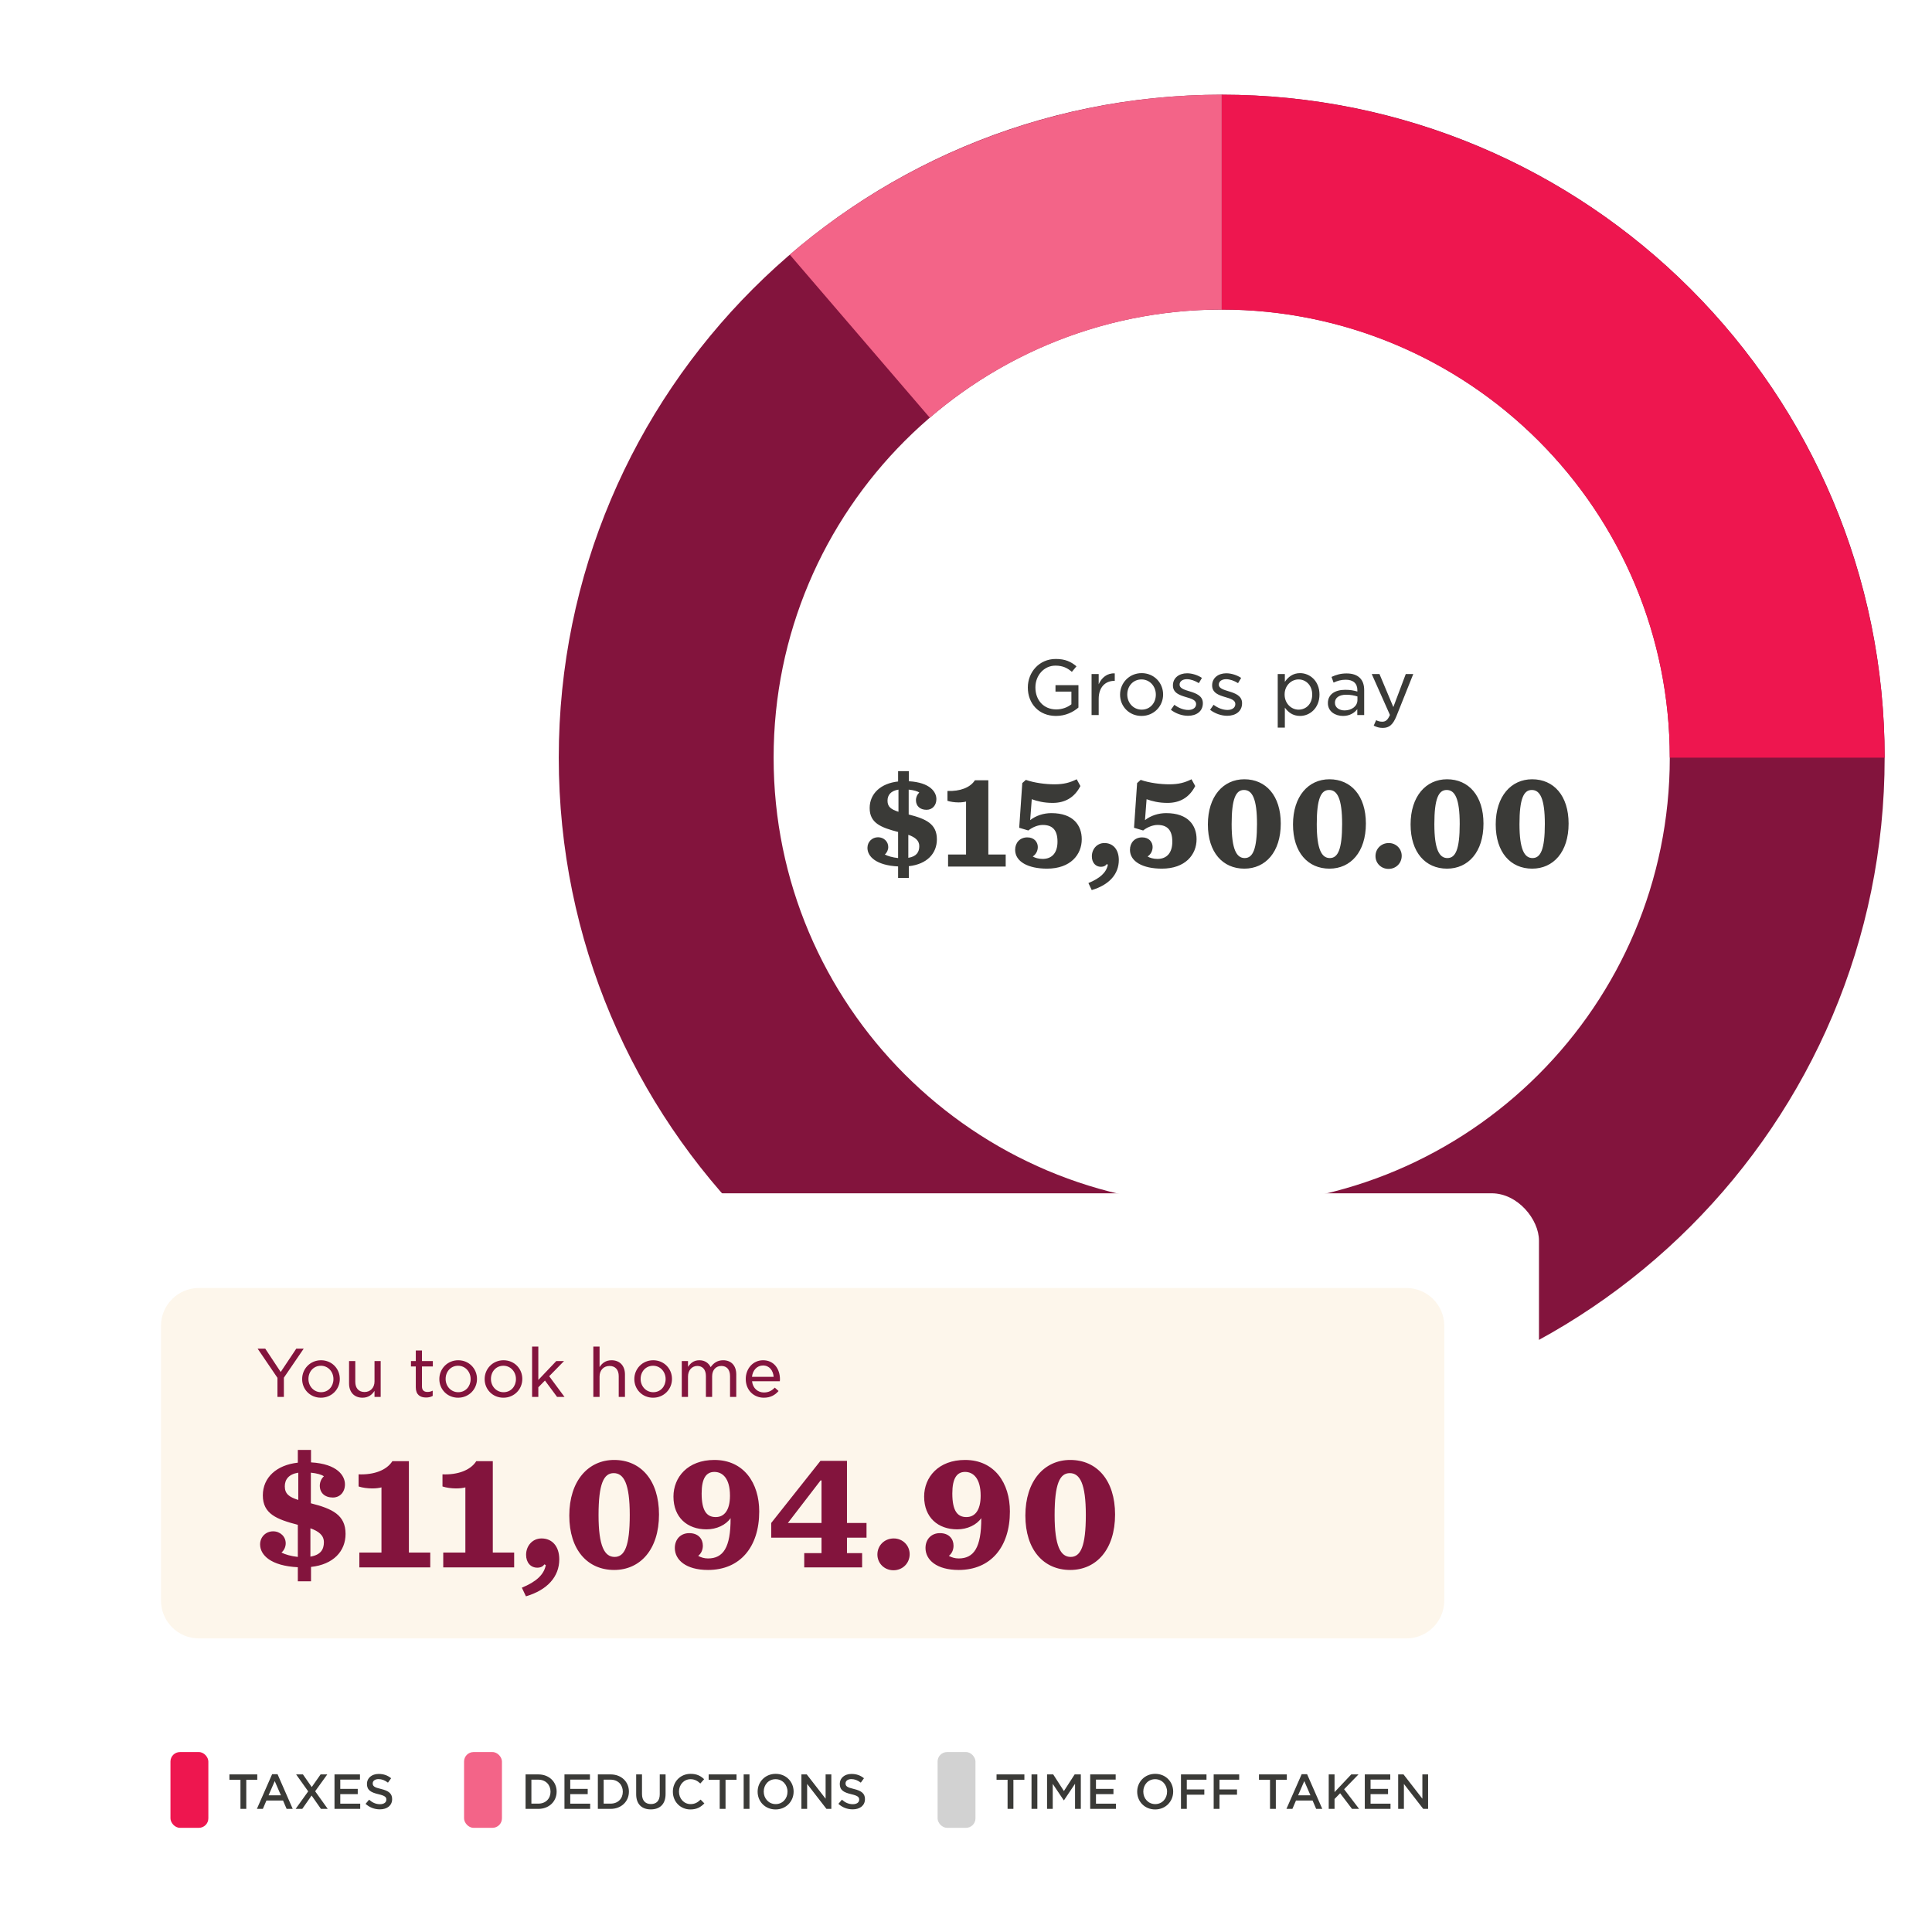 <?xml version="1.0" encoding="UTF-8"?>
<svg xmlns="http://www.w3.org/2000/svg" width="408" height="408" viewBox="0 0 408 408" fill="none">
  <g clip-path="url(#clip0_27_119121)">
    <path d="M398 160C398 237.32 335.32 300 258 300C180.68 300 118 237.32 118 160C118 82.68 180.68 20 258 20C335.32 20 398 82.68 398 160ZM163.373 160C163.373 212.261 205.739 254.627 258 254.627C310.261 254.627 352.627 212.261 352.627 160C352.627 107.739 310.261 65.373 258 65.373C205.739 65.373 163.373 107.739 163.373 160Z" fill="#83143D"></path>
    <path d="M398 160C398 141.615 394.379 123.41 387.343 106.424C380.307 89.439 369.995 74.005 356.995 61.005C343.995 48.005 328.561 37.693 311.576 30.657C294.59 23.621 276.385 20 258 20V65.373C270.427 65.373 282.732 67.82 294.212 72.576C305.693 77.331 316.125 84.302 324.912 93.088C333.699 101.875 340.669 112.307 345.424 123.788C350.18 135.268 352.627 147.573 352.627 160H398Z" fill="#EE164F"></path>
    <path d="M258 20C224.536 20 192.18 31.986 166.792 53.787L196.352 88.21C213.511 73.474 235.382 65.373 258 65.373V20Z" fill="#F36488"></path>
    <path d="M223.01 151.192C219.362 151.192 217.058 148.552 217.058 145.208V145.176C217.058 141.96 219.458 139.16 222.946 139.16C224.93 139.16 226.146 139.72 227.33 140.712L226.354 141.88C225.442 141.096 224.482 140.568 222.882 140.568C220.45 140.568 218.658 142.664 218.658 145.144V145.176C218.658 147.832 220.37 149.816 223.074 149.816C224.322 149.816 225.49 149.352 226.258 148.728V146.056H222.898V144.696H227.746V149.416C226.642 150.376 225.01 151.192 223.01 151.192ZM230.518 151V142.344H232.022V144.504C232.63 143.112 233.814 142.12 235.414 142.2V143.784H235.318C233.462 143.784 232.022 145.08 232.022 147.592V151H230.518ZM241.065 151.192C238.441 151.192 236.537 149.16 236.537 146.712V146.68C236.537 144.232 238.473 142.152 241.097 142.152C243.705 142.152 245.625 144.184 245.625 146.648V146.68C245.625 149.128 243.689 151.192 241.065 151.192ZM241.097 149.864C242.889 149.864 244.089 148.44 244.089 146.712V146.68C244.089 144.92 242.793 143.48 241.065 143.48C239.273 143.48 238.057 144.92 238.057 146.648V146.68C238.057 148.424 239.353 149.864 241.097 149.864ZM250.883 151.16C249.651 151.16 248.291 150.696 247.267 149.896L248.003 148.84C248.947 149.544 249.971 149.928 250.947 149.928C251.923 149.928 252.595 149.448 252.595 148.696V148.664C252.595 147.848 251.619 147.544 250.515 147.224C249.187 146.84 247.699 146.36 247.699 144.76V144.728C247.699 143.176 248.979 142.184 250.691 142.184C251.747 142.184 252.931 142.568 253.827 143.16L253.171 144.264C252.355 143.752 251.443 143.432 250.643 143.432C249.699 143.432 249.107 143.912 249.107 144.568V144.6C249.107 145.368 250.147 145.672 251.251 146.008C252.579 146.408 254.019 146.936 254.019 148.488V148.52C254.019 150.232 252.643 151.16 250.883 151.16ZM259.164 151.16C257.932 151.16 256.572 150.696 255.548 149.896L256.284 148.84C257.228 149.544 258.252 149.928 259.228 149.928C260.204 149.928 260.876 149.448 260.876 148.696V148.664C260.876 147.848 259.9 147.544 258.796 147.224C257.468 146.84 255.98 146.36 255.98 144.76V144.728C255.98 143.176 257.26 142.184 258.972 142.184C260.028 142.184 261.212 142.568 262.108 143.16L261.452 144.264C260.636 143.752 259.724 143.432 258.924 143.432C257.98 143.432 257.388 143.912 257.388 144.568V144.6C257.388 145.368 258.428 145.672 259.532 146.008C260.86 146.408 262.3 146.936 262.3 148.488V148.52C262.3 150.232 260.924 151.16 259.164 151.16ZM269.831 153.656V142.344H271.335V143.992C272.023 142.984 273.015 142.152 274.551 142.152C276.599 142.152 278.647 143.8 278.647 146.648V146.68C278.647 149.528 276.615 151.192 274.551 151.192C272.983 151.192 271.991 150.36 271.335 149.432V153.656H269.831ZM274.231 149.864C275.815 149.864 277.111 148.664 277.111 146.696V146.664C277.111 144.728 275.783 143.48 274.231 143.48C272.711 143.48 271.287 144.76 271.287 146.648V146.68C271.287 148.584 272.711 149.864 274.231 149.864ZM283.609 151.192C281.993 151.192 280.425 150.264 280.425 148.504V148.472C280.425 146.632 281.929 145.672 284.089 145.672C285.161 145.672 285.897 145.816 286.649 146.04V145.752C286.649 144.312 285.753 143.544 284.201 143.544C283.193 143.544 282.409 143.784 281.625 144.152L281.193 142.952C282.137 142.52 283.081 142.216 284.377 142.216C285.625 142.216 286.569 142.552 287.193 143.176C287.801 143.784 288.089 144.648 288.089 145.752V151H286.633V149.768C286.041 150.52 285.081 151.192 283.609 151.192ZM283.945 150.024C285.465 150.024 286.665 149.128 286.665 147.832V147.08C286.073 146.888 285.273 146.712 284.297 146.712C282.777 146.712 281.913 147.368 281.913 148.392V148.424C281.913 149.432 282.841 150.024 283.945 150.024ZM294.246 149.32L296.87 142.344H298.454L294.886 151.272C294.15 153.064 293.35 153.72 292.006 153.72C291.254 153.72 290.71 153.544 290.102 153.24L290.614 152.088C291.014 152.296 291.398 152.408 291.91 152.408C292.614 152.408 293.062 152.056 293.526 150.984L289.686 142.344H291.318L294.246 149.32Z" fill="#3A3A37"></path>
    <path d="M191.923 185.392H189.661V182.974C185.033 182.74 183.187 180.894 183.187 179.048C183.187 177.8 184.149 176.812 185.423 176.812C186.619 176.812 187.581 177.696 187.581 178.866C187.581 179.49 187.295 180.088 186.853 180.452C187.477 180.79 188.491 181.076 189.661 181.206V175.694C186.047 174.758 183.655 173.822 183.655 170.65C183.655 167.556 186.047 165.424 189.661 165.034V162.85H191.923V164.982C196.473 165.242 197.747 167.296 197.747 168.752C197.747 170.078 196.889 171.014 195.667 171.014C194.289 171.014 193.431 170.208 193.431 168.986C193.431 168.336 193.717 167.738 194.133 167.374C193.769 167.088 192.937 166.854 191.897 166.75V172.002C195.589 172.938 197.851 174.004 197.851 177.254C197.851 180.218 195.771 182.506 191.923 182.922V185.392ZM187.425 169.09C187.425 170.39 188.179 170.936 189.739 171.43V166.75C188.101 167.01 187.425 167.92 187.425 169.09ZM194.133 178.684C194.133 177.488 193.249 176.812 191.819 176.292V181.154C193.587 180.868 194.133 179.906 194.133 178.684ZM200.215 183V180.452H204.011V169.272C203.647 169.376 203.075 169.454 202.425 169.454C201.619 169.454 200.709 169.324 200.085 169.116V167.036C202.711 167.14 204.895 166.334 205.883 164.774H208.717V180.452H212.383V183H200.215ZM217.888 168.778L217.55 173.198C218.772 172.236 220.384 171.716 222.022 171.716C226.676 171.716 228.444 174.316 228.444 177.228C228.444 180.478 226.078 183.442 221.112 183.442C217.108 183.442 214.378 181.96 214.378 179.464C214.378 177.982 215.366 176.838 216.952 176.838C218.434 176.838 219.162 177.852 219.162 178.866C219.162 179.724 218.746 180.452 218.096 180.868C218.538 181.154 219.344 181.388 220.176 181.388C222.178 181.388 223.322 180.088 223.322 177.748C223.322 175.252 222.23 174.212 220.202 174.212C219.214 174.212 218.044 174.68 217.16 175.382L215.236 174.81L215.886 165.372L216.64 164.696C218.486 165.346 220.878 165.632 222.672 165.632C224.7 165.632 225.948 165.268 227.378 164.566L228.158 165.996C226.884 168.492 224.83 169.558 222.308 169.558C220.436 169.558 219.058 169.194 217.888 168.778ZM230.552 187.966L229.85 186.484C232.32 185.47 233.646 184.248 233.958 182.61L233.724 182.48C233.49 182.818 233.1 183.052 232.502 183.052C231.384 183.052 230.578 182.194 230.578 180.842C230.578 179.334 231.644 178.034 233.23 178.034C235.05 178.034 236.272 179.386 236.272 181.622C236.272 184.586 234.244 186.874 230.552 187.966ZM242.136 168.778L241.798 173.198C243.02 172.236 244.632 171.716 246.27 171.716C250.924 171.716 252.692 174.316 252.692 177.228C252.692 180.478 250.326 183.442 245.36 183.442C241.356 183.442 238.626 181.96 238.626 179.464C238.626 177.982 239.614 176.838 241.2 176.838C242.682 176.838 243.41 177.852 243.41 178.866C243.41 179.724 242.994 180.452 242.344 180.868C242.786 181.154 243.592 181.388 244.424 181.388C246.426 181.388 247.57 180.088 247.57 177.748C247.57 175.252 246.478 174.212 244.45 174.212C243.462 174.212 242.292 174.68 241.408 175.382L239.484 174.81L240.134 165.372L240.888 164.696C242.734 165.346 245.126 165.632 246.92 165.632C248.948 165.632 250.196 165.268 251.626 164.566L252.406 165.996C251.132 168.492 249.078 169.558 246.556 169.558C244.684 169.558 243.306 169.194 242.136 168.778ZM262.776 183.442C258.226 183.442 255.08 180.01 255.08 174.108C255.08 168.154 258.33 164.566 262.776 164.566C267.326 164.566 270.472 168.024 270.472 173.926C270.472 179.932 267.248 183.442 262.776 183.442ZM262.854 181.206C264.57 181.206 265.454 179.36 265.454 174.004C265.454 168.648 264.44 166.828 262.698 166.828C260.982 166.828 260.098 168.674 260.098 174.03C260.098 179.386 261.138 181.206 262.854 181.206ZM280.752 183.442C276.202 183.442 273.056 180.01 273.056 174.108C273.056 168.154 276.306 164.566 280.752 164.566C285.302 164.566 288.448 168.024 288.448 173.926C288.448 179.932 285.224 183.442 280.752 183.442ZM280.83 181.206C282.546 181.206 283.43 179.36 283.43 174.004C283.43 168.648 282.416 166.828 280.674 166.828C278.958 166.828 278.074 168.674 278.074 174.03C278.074 179.386 279.114 181.206 280.83 181.206ZM293.231 183.494C291.671 183.494 290.475 182.298 290.475 180.79C290.475 179.256 291.671 178.034 293.283 178.034C294.817 178.034 296.013 179.23 296.013 180.738C296.013 182.272 294.817 183.494 293.231 183.494ZM305.584 183.442C301.034 183.442 297.888 180.01 297.888 174.108C297.888 168.154 301.138 164.566 305.584 164.566C310.134 164.566 313.28 168.024 313.28 173.926C313.28 179.932 310.056 183.442 305.584 183.442ZM305.662 181.206C307.378 181.206 308.262 179.36 308.262 174.004C308.262 168.648 307.248 166.828 305.506 166.828C303.79 166.828 302.906 168.674 302.906 174.03C302.906 179.386 303.946 181.206 305.662 181.206ZM323.561 183.442C319.011 183.442 315.865 180.01 315.865 174.108C315.865 168.154 319.115 164.566 323.561 164.566C328.111 164.566 331.257 168.024 331.257 173.926C331.257 179.932 328.033 183.442 323.561 183.442ZM323.639 181.206C325.355 181.206 326.239 179.36 326.239 174.004C326.239 168.648 325.225 166.828 323.483 166.828C321.767 166.828 320.883 168.674 320.883 174.03C320.883 179.386 321.923 181.206 323.639 181.206Z" fill="#3A3A37"></path>
    <g filter="url(#filter0_ddd_27_119121)">
      <rect x="14" y="240" width="311" height="154" rx="10" fill="white"></rect>
      <path d="M34 268C34 263.582 37.582 260 42 260H297C301.418 260 305 263.582 305 268V326C305 330.418 301.418 334 297 334H42C37.582 334 34 330.418 34 326V268Z" fill="#FDF6EB"></path>
      <path d="M58.592 283V278.968L54.406 272.808H56.016L59.278 277.736L62.568 272.808H64.136L59.95 278.94V283H58.592ZM67.77 283.168C65.474 283.168 63.808 281.39 63.808 279.248V279.22C63.808 277.078 65.502 275.258 67.798 275.258C70.08 275.258 71.76 277.036 71.76 279.192V279.22C71.76 281.362 70.066 283.168 67.77 283.168ZM67.798 282.006C69.366 282.006 70.416 280.76 70.416 279.248V279.22C70.416 277.68 69.282 276.42 67.77 276.42C66.202 276.42 65.138 277.68 65.138 279.192V279.22C65.138 280.746 66.272 282.006 67.798 282.006ZM76.556 283.168C74.764 283.168 73.714 281.95 73.714 280.172V275.426H75.03V279.808C75.03 281.152 75.744 281.964 76.99 281.964C78.194 281.964 79.09 281.082 79.09 279.738V275.426H80.392V283H79.09V281.726C78.586 282.51 77.816 283.168 76.556 283.168ZM89.964 283.126C88.732 283.126 87.808 282.538 87.808 280.97V276.574H86.786V275.426H87.808V273.2H89.11V275.426H91.406V276.574H89.11V280.788C89.11 281.628 89.572 281.95 90.286 281.95C90.678 281.95 91 281.866 91.378 281.684V282.79C90.972 283.014 90.538 283.126 89.964 283.126ZM96.741 283.168C94.445 283.168 92.779 281.39 92.779 279.248V279.22C92.779 277.078 94.473 275.258 96.769 275.258C99.051 275.258 100.731 277.036 100.731 279.192V279.22C100.731 281.362 99.037 283.168 96.741 283.168ZM96.769 282.006C98.337 282.006 99.387 280.76 99.387 279.248V279.22C99.387 277.68 98.253 276.42 96.741 276.42C95.173 276.42 94.109 277.68 94.109 279.192V279.22C94.109 280.746 95.243 282.006 96.769 282.006ZM106.311 283.168C104.015 283.168 102.349 281.39 102.349 279.248V279.22C102.349 277.078 104.043 275.258 106.339 275.258C108.621 275.258 110.301 277.036 110.301 279.192V279.22C110.301 281.362 108.607 283.168 106.311 283.168ZM106.339 282.006C107.907 282.006 108.957 280.76 108.957 279.248V279.22C108.957 277.68 107.823 276.42 106.311 276.42C104.743 276.42 103.679 277.68 103.679 279.192V279.22C103.679 280.746 104.813 282.006 106.339 282.006ZM112.367 283V272.374H113.683V279.416L117.477 275.426H119.115L115.979 278.632L119.213 283H117.645L115.083 279.542L113.683 280.97V283H112.367ZM125.301 283V272.374H126.617V276.7C127.121 275.916 127.877 275.258 129.137 275.258C130.943 275.258 131.979 276.476 131.979 278.254V283H130.663V278.618C130.663 277.274 129.949 276.462 128.717 276.462C127.513 276.462 126.617 277.33 126.617 278.688V283H125.301ZM137.92 283.168C135.624 283.168 133.958 281.39 133.958 279.248V279.22C133.958 277.078 135.652 275.258 137.948 275.258C140.23 275.258 141.91 277.036 141.91 279.192V279.22C141.91 281.362 140.216 283.168 137.92 283.168ZM137.948 282.006C139.516 282.006 140.566 280.76 140.566 279.248V279.22C140.566 277.68 139.432 276.42 137.92 276.42C136.352 276.42 135.288 277.68 135.288 279.192V279.22C135.288 280.746 136.422 282.006 137.948 282.006ZM143.977 283V275.426H145.293V276.658C145.783 275.93 146.455 275.258 147.701 275.258C148.891 275.258 149.675 275.888 150.081 276.714C150.641 275.902 151.453 275.258 152.713 275.258C154.435 275.258 155.485 276.392 155.485 278.268V283H154.169V278.618C154.169 277.232 153.483 276.462 152.335 276.462C151.243 276.462 150.389 277.246 150.389 278.66V283H149.073V278.59C149.073 277.246 148.387 276.462 147.253 276.462C146.133 276.462 145.293 277.372 145.293 278.688V283H143.977ZM161.296 283.168C159.196 283.168 157.488 281.586 157.488 279.234V279.206C157.488 277.022 159.028 275.258 161.142 275.258C163.438 275.258 164.712 277.078 164.712 279.29C164.712 279.43 164.698 279.542 164.684 279.696H158.818C158.986 281.208 160.064 282.062 161.324 282.062C162.318 282.062 163.004 281.67 163.62 281.04L164.418 281.754C163.676 282.608 162.724 283.168 161.296 283.168ZM158.804 278.758H163.382C163.27 277.456 162.514 276.364 161.128 276.364C159.868 276.364 158.958 277.372 158.804 278.758Z" fill="#83143D"></path>
      <path d="M65.68 321.944H62.896V318.968C57.2 318.68 54.928 316.408 54.928 314.136C54.928 312.6 56.112 311.384 57.68 311.384C59.152 311.384 60.336 312.472 60.336 313.912C60.336 314.68 59.984 315.416 59.44 315.864C60.208 316.28 61.456 316.632 62.896 316.792V310.008C58.448 308.856 55.504 307.704 55.504 303.8C55.504 299.992 58.448 297.368 62.896 296.888V294.2H65.68V296.824C71.28 297.144 72.848 299.672 72.848 301.464C72.848 303.096 71.792 304.248 70.288 304.248C68.592 304.248 67.536 303.256 67.536 301.752C67.536 300.952 67.888 300.216 68.4 299.768C67.952 299.416 66.928 299.128 65.648 299V305.464C70.192 306.616 72.976 307.928 72.976 311.928C72.976 315.576 70.416 318.392 65.68 318.904V321.944ZM60.144 301.88C60.144 303.48 61.072 304.152 62.992 304.76V299C60.976 299.32 60.144 300.44 60.144 301.88ZM68.4 313.688C68.4 312.216 67.312 311.384 65.552 310.744V316.728C67.728 316.376 68.4 315.192 68.4 313.688ZM75.886 319V315.864H80.558V302.104C80.111 302.232 79.406 302.328 78.606 302.328C77.615 302.328 76.495 302.168 75.727 301.912V299.352C78.959 299.48 81.647 298.488 82.862 296.568H86.35V315.864H90.862V319H75.886ZM93.605 319V315.864H98.277V302.104C97.829 302.232 97.125 302.328 96.325 302.328C95.333 302.328 94.213 302.168 93.445 301.912V299.352C96.677 299.48 99.365 298.488 100.581 296.568H104.069V315.864H108.581V319H93.605ZM111.068 325.112L110.204 323.288C113.244 322.04 114.876 320.536 115.26 318.52L114.972 318.36C114.684 318.776 114.204 319.064 113.468 319.064C112.092 319.064 111.1 318.008 111.1 316.344C111.1 314.488 112.412 312.888 114.364 312.888C116.604 312.888 118.108 314.552 118.108 317.304C118.108 320.952 115.612 323.768 111.068 325.112ZM129.696 319.544C124.096 319.544 120.224 315.32 120.224 308.056C120.224 300.728 124.224 296.312 129.696 296.312C135.296 296.312 139.168 300.568 139.168 307.832C139.168 315.224 135.2 319.544 129.696 319.544ZM129.792 316.792C131.904 316.792 132.992 314.52 132.992 307.928C132.992 301.336 131.744 299.096 129.6 299.096C127.488 299.096 126.4 301.368 126.4 307.96C126.4 314.552 127.68 316.792 129.792 316.792ZM154.285 308.6C153.293 310.04 151.341 310.968 149.197 310.968C145.133 310.968 142.221 308.44 142.221 304.056C142.221 299.96 145.229 296.312 150.861 296.312C157.101 296.312 160.333 301.208 160.333 307.192C160.333 314.68 156.301 319.544 149.517 319.544C144.877 319.544 142.509 317.432 142.509 314.904C142.509 313.112 143.693 311.768 145.549 311.768C147.501 311.768 148.429 313.016 148.429 314.424C148.429 315.32 148.045 316.12 147.437 316.568C148.013 316.888 148.717 317.112 149.517 317.112C152.685 317.112 154.317 314.872 154.285 308.6ZM154.157 303.864C154.157 300.184 152.589 298.84 150.861 298.84C149.165 298.84 148.173 300.152 148.173 303.384C148.173 307.128 149.293 308.376 151.149 308.376C152.973 308.376 154.157 306.904 154.157 303.864ZM178.863 315.992H182.063V319H169.839V315.992H173.487V312.728H162.863V309.624L173.263 296.504H178.863V309.624H182.991V312.728H178.863V315.992ZM173.487 309.624V300.632H173.295L166.383 309.624H173.487ZM188.68 319.608C186.76 319.608 185.288 318.136 185.288 316.28C185.288 314.392 186.76 312.888 188.744 312.888C190.632 312.888 192.104 314.36 192.104 316.216C192.104 318.104 190.632 319.608 188.68 319.608ZM207.223 308.6C206.231 310.04 204.279 310.968 202.135 310.968C198.071 310.968 195.159 308.44 195.159 304.056C195.159 299.96 198.167 296.312 203.799 296.312C210.039 296.312 213.271 301.208 213.271 307.192C213.271 314.68 209.239 319.544 202.455 319.544C197.815 319.544 195.447 317.432 195.447 314.904C195.447 313.112 196.631 311.768 198.487 311.768C200.439 311.768 201.367 313.016 201.367 314.424C201.367 315.32 200.983 316.12 200.375 316.568C200.951 316.888 201.655 317.112 202.455 317.112C205.623 317.112 207.255 314.872 207.223 308.6ZM207.095 303.864C207.095 300.184 205.527 298.84 203.799 298.84C202.103 298.84 201.111 300.152 201.111 303.384C201.111 307.128 202.231 308.376 204.087 308.376C205.911 308.376 207.095 306.904 207.095 303.864ZM226.009 319.544C220.409 319.544 216.537 315.32 216.537 308.056C216.537 300.728 220.537 296.312 226.009 296.312C231.609 296.312 235.481 300.568 235.481 307.832C235.481 315.224 231.513 319.544 226.009 319.544ZM226.105 316.792C228.217 316.792 229.305 314.52 229.305 307.928C229.305 301.336 228.057 299.096 225.913 299.096C223.801 299.096 222.713 301.368 222.713 307.96C222.713 314.552 223.993 316.792 226.105 316.792Z" fill="#83143D"></path>
      <rect x="36" y="358" width="8" height="16" rx="2" fill="#EE164F"></rect>
      <path d="M50.78 370V363.85H48.45V362.72H54.33V363.85H52.01V370H50.78ZM54.249 370L57.469 362.67H58.609L61.819 370H60.529L59.769 368.23H56.269L55.509 370H54.249ZM56.719 367.13H59.319L58.019 364.13L56.719 367.13ZM67.704 362.72H69.114L66.554 366.28L69.214 370H67.774L65.804 367.18L63.834 370H62.434L65.084 366.3L62.534 362.72H63.974L65.834 365.39L67.704 362.72ZM70.64 370V362.72H76.02V363.82H71.86V365.78H75.55V366.88H71.86V368.9H76.07V370H70.64ZM80.231 370.1C79.111 370.1 78.071 369.72 77.201 368.94L77.941 368.06C78.641 368.67 79.351 369.01 80.261 369.01C81.071 369.01 81.591 368.63 81.591 368.06V368.04C81.591 367.51 81.291 367.22 79.921 366.9C78.351 366.53 77.491 366.06 77.491 364.73V364.71C77.491 363.48 78.521 362.62 79.961 362.62C81.031 362.62 81.861 362.93 82.601 363.53L81.931 364.46C81.281 363.96 80.621 363.71 79.941 363.71C79.171 363.71 78.711 364.1 78.711 364.6V364.62C78.711 365.2 79.051 365.47 80.481 365.8C82.031 366.17 82.811 366.73 82.811 367.92V367.94C82.811 369.29 81.741 370.1 80.231 370.1Z" fill="#3A3A37"></path>
      <rect x="98" y="358" width="8" height="16" rx="2" fill="#F36488"></rect>
      <path d="M110.99 370V362.72H113.68C115.97 362.72 117.55 364.29 117.55 366.34V366.36C117.55 368.41 115.97 370 113.68 370H110.99ZM113.68 363.83H112.22V368.89H113.68C115.24 368.89 116.26 367.83 116.26 366.38V366.36C116.26 364.92 115.24 363.83 113.68 363.83ZM119.203 370V362.72H124.583V363.82H120.423V365.78H124.113V366.88H120.423V368.9H124.633V370H119.203ZM126.254 370V362.72H128.944C131.234 362.72 132.814 364.29 132.814 366.34V366.36C132.814 368.41 131.234 370 128.944 370H126.254ZM128.944 363.83H127.484V368.89H128.944C130.504 368.89 131.524 367.83 131.524 366.38V366.36C131.524 364.92 130.504 363.83 128.944 363.83ZM137.437 370.11C135.557 370.11 134.347 369.02 134.347 366.91V362.72H135.577V366.87C135.577 368.24 136.287 368.98 137.467 368.98C138.617 368.98 139.327 368.29 139.327 366.92V362.72H140.557V366.86C140.557 369.02 139.327 370.11 137.437 370.11ZM145.796 370.12C143.676 370.12 142.096 368.47 142.096 366.38V366.36C142.096 364.29 143.656 362.6 145.846 362.6C147.186 362.6 147.996 363.06 148.696 363.73L147.896 364.64C147.316 364.09 146.686 363.73 145.836 363.73C144.426 363.73 143.386 364.89 143.386 366.34V366.36C143.386 367.82 144.416 368.99 145.836 368.99C146.746 368.99 147.326 368.64 147.956 368.04L148.746 368.84C147.986 369.62 147.156 370.12 145.796 370.12ZM151.989 370V363.85H149.659V362.72H155.539V363.85H153.219V370H151.989ZM157.046 370V362.72H158.276V370H157.046ZM163.786 370.12C161.556 370.12 159.996 368.42 159.996 366.38V366.36C159.996 364.32 161.576 362.6 163.806 362.6C166.036 362.6 167.596 364.3 167.596 366.34V366.36C167.596 368.4 166.016 370.12 163.786 370.12ZM163.806 368.99C165.276 368.99 166.306 367.82 166.306 366.38V366.36C166.306 364.92 165.256 363.73 163.786 363.73C162.316 363.73 161.286 364.9 161.286 366.34V366.36C161.286 367.8 162.336 368.99 163.806 368.99ZM169.242 370V362.72H170.372L174.352 367.85V362.72H175.562V370H174.532L170.452 364.73V370H169.242ZM180.083 370.1C178.963 370.1 177.923 369.72 177.053 368.94L177.793 368.06C178.493 368.67 179.203 369.01 180.113 369.01C180.923 369.01 181.443 368.63 181.443 368.06V368.04C181.443 367.51 181.143 367.22 179.773 366.9C178.203 366.53 177.343 366.06 177.343 364.73V364.71C177.343 363.48 178.373 362.62 179.813 362.62C180.883 362.62 181.713 362.93 182.453 363.53L181.783 364.46C181.133 363.96 180.473 363.71 179.793 363.71C179.023 363.71 178.563 364.1 178.563 364.6V364.62C178.563 365.2 178.903 365.47 180.333 365.8C181.883 366.17 182.663 366.73 182.663 367.92V367.94C182.663 369.29 181.593 370.1 180.083 370.1Z" fill="#3A3A37"></path>
      <rect x="198" y="358" width="8" height="16" rx="2" fill="#D2D2D2"></rect>
      <path d="M212.78 370V363.85H210.45V362.72H216.33V363.85H214.01V370H212.78ZM217.837 370V362.72H219.067V370H217.837ZM221.117 370V362.72H222.417L224.677 366.23L226.947 362.72H228.247V370H227.027V364.7L224.687 368.19H224.647L222.317 364.72V370H221.117ZM230.228 370V362.72H235.608V363.82H231.448V365.78H235.138V366.88H231.448V368.9H235.658V370H230.228ZM243.942 370.12C241.712 370.12 240.152 368.42 240.152 366.38V366.36C240.152 364.32 241.732 362.6 243.962 362.6C246.192 362.6 247.752 364.3 247.752 366.34V366.36C247.752 368.4 246.172 370.12 243.942 370.12ZM243.962 368.99C245.432 368.99 246.462 367.82 246.462 366.38V366.36C246.462 364.92 245.412 363.73 243.942 363.73C242.472 363.73 241.442 364.9 241.442 366.34V366.36C241.442 367.8 242.492 368.99 243.962 368.99ZM249.398 370V362.72H254.788V363.84H250.628V365.89H254.328V367.01H250.628V370H249.398ZM256.303 370V362.72H261.693V363.84H257.533V365.89H261.233V367.01H257.533V370H256.303ZM268.2 370V363.85H265.87V362.72H271.75V363.85H269.43V370H268.2ZM271.669 370L274.889 362.67H276.029L279.239 370H277.949L277.189 368.23H273.689L272.929 370H271.669ZM274.139 367.13H276.739L275.439 364.13L274.139 367.13ZM280.599 370V362.72H281.829V366.46L285.359 362.72H286.889L283.849 365.85L287.019 370H285.519L283.009 366.7L281.829 367.91V370H280.599ZM288.217 370V362.72H293.597V363.82H289.437V365.78H293.127V366.88H289.437V368.9H293.647V370H288.217ZM295.267 370V362.72H296.397L300.377 367.85V362.72H301.587V370H300.557L296.477 364.73V370H295.267Z" fill="#3A3A37"></path>
    </g>
  </g>
  <defs>
    <filter id="filter0_ddd_27_119121" x="-11" y="215" width="361" height="204" filterUnits="userSpaceOnUse" color-interpolation-filters="sRGB">
      <feFlood flood-opacity="0" result="BackgroundImageFix"></feFlood>
      <feColorMatrix in="SourceAlpha" type="matrix" values="0 0 0 0 0 0 0 0 0 0 0 0 0 0 0 0 0 0 127 0" result="hardAlpha"></feColorMatrix>
      <feMorphology radius="4" operator="erode" in="SourceAlpha" result="effect1_dropShadow_27_119121"></feMorphology>
      <feOffset dy="8"></feOffset>
      <feGaussianBlur stdDeviation="4"></feGaussianBlur>
      <feColorMatrix type="matrix" values="0 0 0 0 0.094 0 0 0 0 0.153 0 0 0 0 0.294 0 0 0 0.03 0"></feColorMatrix>
      <feBlend mode="normal" in2="BackgroundImageFix" result="effect1_dropShadow_27_119121"></feBlend>
      <feColorMatrix in="SourceAlpha" type="matrix" values="0 0 0 0 0 0 0 0 0 0 0 0 0 0 0 0 0 0 127 0" result="hardAlpha"></feColorMatrix>
      <feMorphology radius="4" operator="erode" in="SourceAlpha" result="effect2_dropShadow_27_119121"></feMorphology>
      <feOffset dy="4"></feOffset>
      <feGaussianBlur stdDeviation="3"></feGaussianBlur>
      <feColorMatrix type="matrix" values="0 0 0 0 0.733 0 0 0 0 0.067 0 0 0 0 0.255 0 0 0 0.06 0"></feColorMatrix>
      <feBlend mode="normal" in2="effect1_dropShadow_27_119121" result="effect2_dropShadow_27_119121"></feBlend>
      <feColorMatrix in="SourceAlpha" type="matrix" values="0 0 0 0 0 0 0 0 0 0 0 0 0 0 0 0 0 0 127 0" result="hardAlpha"></feColorMatrix>
      <feOffset></feOffset>
      <feGaussianBlur stdDeviation="12.5"></feGaussianBlur>
      <feColorMatrix type="matrix" values="0 0 0 0 0.996 0 0 0 0 0.671 0 0 0 0 0.69 0 0 0 0.2 0"></feColorMatrix>
      <feBlend mode="normal" in2="effect2_dropShadow_27_119121" result="effect3_dropShadow_27_119121"></feBlend>
      <feBlend mode="normal" in="SourceGraphic" in2="effect3_dropShadow_27_119121" result="shape"></feBlend>
    </filter>
    <clipPath id="clip0_27_119121">
      <rect width="408" height="408" fill="white"></rect>
    </clipPath>
  </defs>
</svg>
